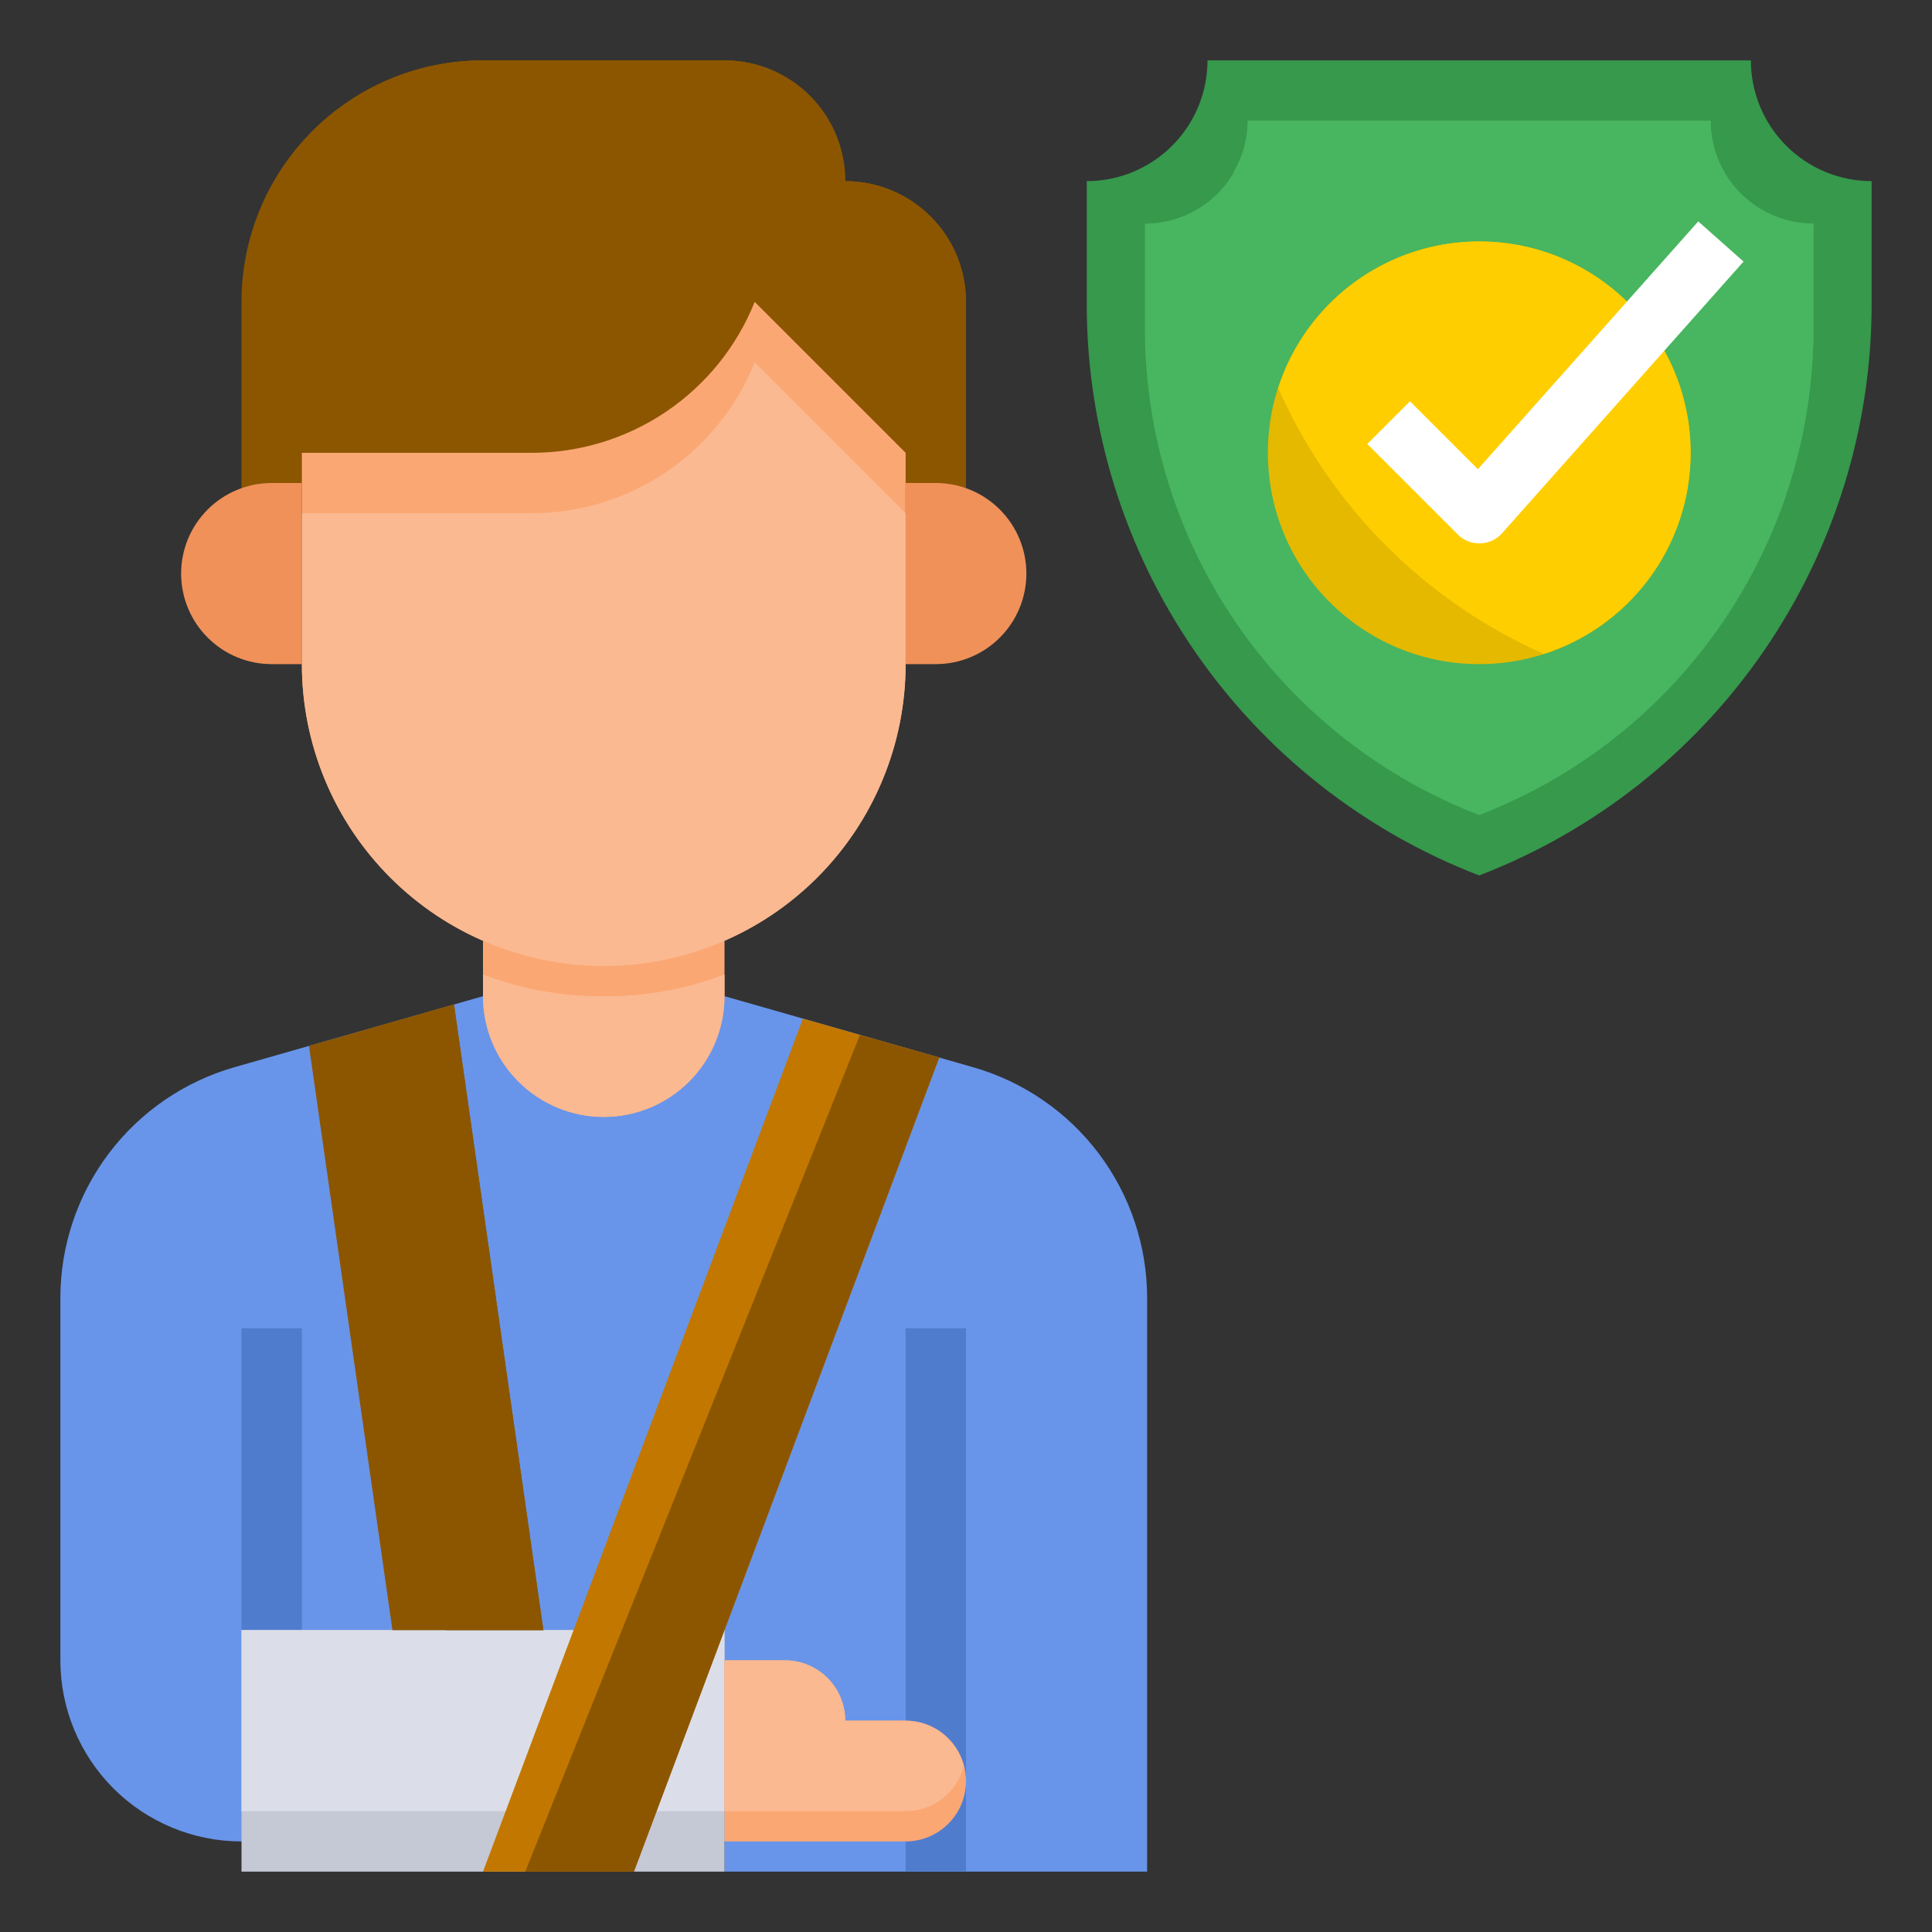 <svg width="64" height="64" viewBox="0 0 64 64" fill="none" xmlns="http://www.w3.org/2000/svg">
<rect x="0" y="0" width="64" height="64" fill="#333333" stroke="none"/>
<path d="M8 61C6.409 61 4.883 60.368 3.757 59.243C2.632 58.117 2 56.591 2 55V43C2 41.272 2.563 39.59 3.604 38.21C4.645 36.83 6.107 35.827 7.769 35.352L16 33H24L32.231 35.352C33.893 35.827 35.355 36.83 36.396 38.21C37.437 39.59 38 41.272 38 43V62H24V61H8Z" fill="#6895EA"/>
<path d="M30 44H32V62H30V44Z" fill="#507CCE"/>
<path d="M16 31.168V33C16 34.061 16.421 35.078 17.172 35.828C17.922 36.578 18.939 37 20 37C21.061 37 22.078 36.578 22.828 35.828C23.579 35.078 24 34.061 24 33V31.168" fill="#FBA773"/>
<path d="M16 32.28V33C16 34.061 16.421 35.078 17.172 35.828C17.922 36.579 18.939 37 20 37C21.061 37 22.078 36.579 22.828 35.828C23.579 35.078 24 34.061 24 33V32.28C22.724 32.769 21.367 33.013 20 33C18.633 33.013 17.276 32.769 16 32.28Z" fill="#FAB991"/>
<path d="M8 16.171V10C8 7.878 8.843 5.843 10.343 4.343C11.843 2.843 13.878 2 16 2H24C25.061 2 26.078 2.421 26.828 3.172C27.579 3.922 28 4.939 28 6C29.061 6 30.078 6.421 30.828 7.172C31.579 7.922 32 8.939 32 10V16.171H8Z" fill="#8C5600"/>
<path d="M32 10C32 8.939 31.579 7.922 30.828 7.172C30.078 6.421 29.061 6 28 6C28 4.939 27.579 3.922 26.828 3.172C26.078 2.421 25.061 2 24 2H16C13.961 1.999 12 2.78 10.52 4.182C10.178 5.082 10.002 6.037 10 7C10 8.637 10.65 10.206 11.807 11.364C12.965 12.521 14.534 13.171 16.171 13.171H32V10Z" fill="#8C5600"/>
<path d="M30 15V22C30 24.652 28.946 27.196 27.071 29.071C25.196 30.946 22.652 32 20 32C17.348 32 14.804 30.946 12.929 29.071C11.054 27.196 10 24.652 10 22V15H17.615C19.205 15 20.758 14.524 22.074 13.632C23.39 12.741 24.41 11.476 25 10L30 15Z" fill="#FBA773"/>
<path d="M17.615 17H10V22C10 24.652 11.054 27.196 12.929 29.071C14.804 30.946 17.348 32 20 32C22.652 32 25.196 30.946 27.071 29.071C28.946 27.196 30 24.652 30 22V17L25 12C24.41 13.476 23.39 14.741 22.074 15.632C20.758 16.524 19.205 17 17.615 17Z" fill="#FAB991"/>
<path d="M10 16H9C8.204 16 7.441 16.316 6.879 16.879C6.316 17.441 6 18.204 6 19C6 19.796 6.316 20.559 6.879 21.121C7.441 21.684 8.204 22 9 22H10" fill="#F0915A"/>
<path d="M30 16H31C31.796 16 32.559 16.316 33.121 16.879C33.684 17.441 34 18.204 34 19C34 19.796 33.684 20.559 33.121 21.121C32.559 21.684 31.796 22 31 22H30" fill="#F0915A"/>
<path d="M8 44H10V54H8V44Z" fill="#507CCE"/>
<path d="M8 54H24V62H8V54Z" fill="#C5C8D5"/>
<path d="M8 54H24V60H8V54Z" fill="#DBDEE8"/>
<path d="M24 55H26C26.53 55 27.039 55.211 27.414 55.586C27.789 55.961 28 56.47 28 57H30C30.53 57 31.039 57.211 31.414 57.586C31.789 57.961 32 58.47 32 59C32 59.53 31.789 60.039 31.414 60.414C31.039 60.789 30.53 61 30 61H24" fill="#FBA773"/>
<path d="M16 62L26.597 33.742L31.113 35.032L21 62H16Z" fill="#C27700"/>
<path d="M18 54L15.039 33.275L10.235 34.647L13 54H18Z" fill="#8C5600"/>
<path d="M31.929 58.5C31.819 58.072 31.569 57.693 31.22 57.421C30.871 57.15 30.442 57.002 30 57H28C28 56.47 27.789 55.961 27.414 55.586C27.039 55.211 26.53 55 26 55H24V60H30C30.442 59.998 30.871 59.85 31.22 59.579C31.569 59.307 31.819 58.928 31.929 58.5Z" fill="#FAB991"/>
<path d="M11.931 34.163L14.765 54H18L15.039 33.274L11.931 34.163Z" fill="#8C5600"/>
<path d="M31.113 35.032L28.487 34.282L17.4 62H21L31.113 35.032Z" fill="#8C5600"/>
<path d="M49 29C45.174 27.529 41.884 24.932 39.563 21.553C37.242 18.174 36 14.171 36 10.072V6C37.061 6 38.078 5.579 38.828 4.828C39.579 4.078 40 3.061 40 2H58C58 3.061 58.421 4.078 59.172 4.828C59.922 5.579 60.939 6 62 6V10.072C62 14.171 60.758 18.174 58.437 21.553C56.116 24.932 52.826 27.529 49 29Z" fill="#36994C"/>
<path d="M49 27C45.741 25.746 42.938 23.535 40.961 20.656C38.984 17.778 37.926 14.368 37.926 10.876V7.408C38.83 7.408 39.697 7.049 40.336 6.41C40.975 5.771 41.334 4.904 41.334 4H56.666C56.666 4.448 56.754 4.891 56.925 5.304C57.097 5.718 57.348 6.093 57.664 6.41C57.981 6.726 58.356 6.977 58.77 7.149C59.183 7.32 59.627 7.408 60.074 7.408V10.876C60.074 14.368 59.016 17.778 57.039 20.656C55.062 23.535 52.259 25.746 49 27Z" fill="#48B560"/>
<path d="M60.074 7.408C59.17 7.408 58.303 7.049 57.664 6.41C57.025 5.771 56.666 4.904 56.666 4H41.334C41.331 4.606 41.165 5.2 40.853 5.719V5.876C40.853 9.368 41.911 12.778 43.888 15.656C45.864 18.534 48.667 20.746 51.926 22C54.658 20.948 57.076 19.217 58.954 16.971C59.693 15.022 60.072 12.955 60.074 10.871V7.408Z" fill="#48B560"/>
<path d="M49 22C52.866 22 56 18.866 56 15C56 11.134 52.866 8 49 8C45.134 8 42 11.134 42 15C42 18.866 45.134 22 49 22Z" fill="#E4B900"/>
<path d="M51.142 21.663C52.285 21.297 53.314 20.643 54.131 19.765C54.949 18.886 55.526 17.813 55.809 16.646C56.092 15.48 56.07 14.261 55.746 13.106C55.422 11.951 54.806 10.898 53.958 10.049C53.11 9.201 52.058 8.584 50.903 8.259C49.748 7.934 48.529 7.911 47.363 8.192C46.197 8.474 45.122 9.051 44.243 9.867C43.364 10.684 42.709 11.713 42.342 12.855C44.077 16.784 47.214 19.925 51.142 21.663Z" fill="#FFCE00"/>
<path d="M49 18C48.735 18 48.48 17.895 48.293 17.707L45.293 14.707L46.707 13.293L48.957 15.543L56.257 7.335L57.757 8.665L49.757 17.665C49.666 17.767 49.556 17.849 49.432 17.907C49.309 17.964 49.174 17.996 49.038 18H49Z" fill="white"/>
</svg>
